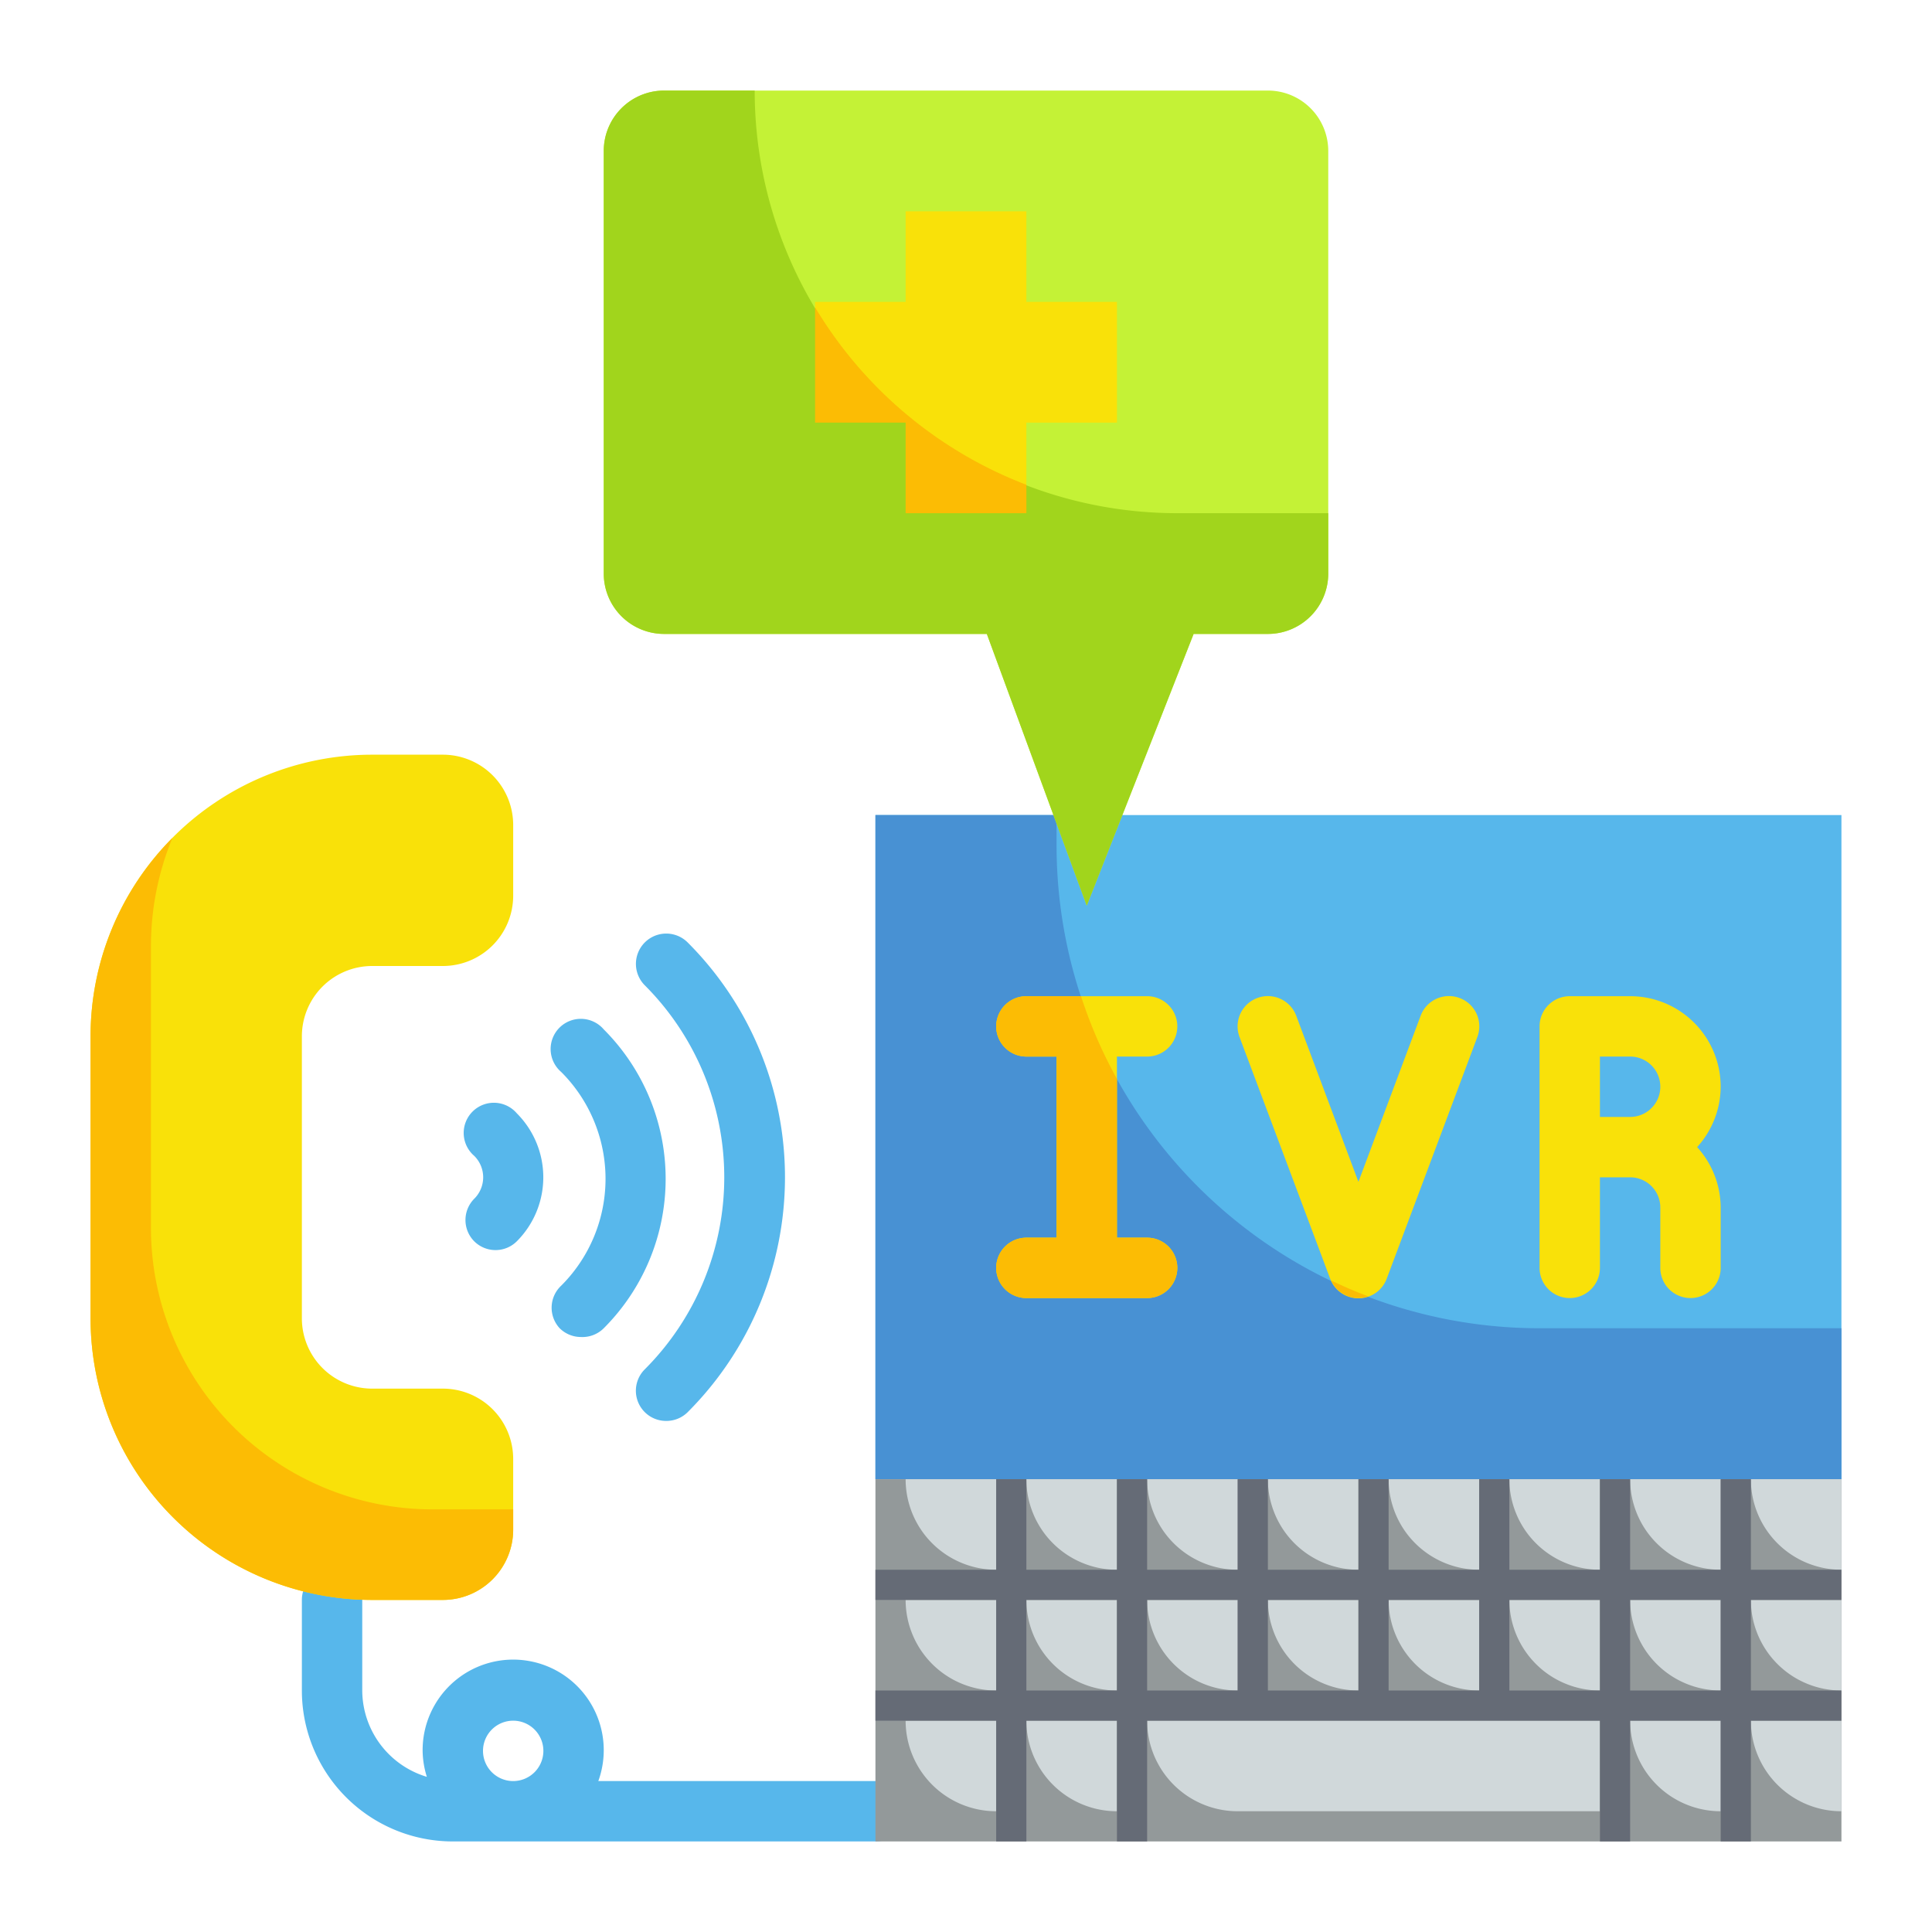 <svg xmlns="http://www.w3.org/2000/svg" height="512" viewBox="0 0 64 64" width="512"><path d="m29 59h-9.18a3 3 0 1 0 -5.82-1 3 3 0 0 0 .14.86 3 3 0 0 1 -2.14-2.86v-3a1 1 0 0 0 -2 0v3a5 5 0 0 0 5 5h14a1 1 0 0 0 0-2zm-12-2a1 1 0 1 1 -1 1 1 1 0 0 1 1-1z" fill="#57b7eb"></path><path d="m17 29.67v-2.34a2.33 2.33 0 0 0 -2.33-2.33h-2.34a9.33 9.33 0 0 0 -9.33 9.33v9.34a9.33 9.33 0 0 0 9.33 9.33h2.34a2.33 2.33 0 0 0 2.33-2.33v-2.34a2.33 2.33 0 0 0 -2.33-2.33h-2.34a2.33 2.33 0 0 1 -2.33-2.33v-9.34a2.33 2.33 0 0 1 2.33-2.33h2.34a2.33 2.33 0 0 0 2.33-2.33z" fill="#f9e109"></path><path d="m29 27h32v22h-32z" fill="#57b7eb"></path><path d="m35 28v-1h-6v22h32v-5h-10a16 16 0 0 1 -16-16z" fill="#4891d3"></path><path d="m29 49h32v12h-32z" fill="#93999a"></path><g fill="#d0d8da"><path d="m30 53h3a0 0 0 0 1 0 0v3a0 0 0 0 1 0 0 3 3 0 0 1 -3-3 0 0 0 0 1 0 0z"></path><path d="m30 57h3a0 0 0 0 1 0 0v3a0 0 0 0 1 0 0 3 3 0 0 1 -3-3 0 0 0 0 1 0 0z"></path><path d="m30 49h3a0 0 0 0 1 0 0v3a0 0 0 0 1 0 0 3 3 0 0 1 -3-3 0 0 0 0 1 0 0z"></path><path d="m34 53h3a0 0 0 0 1 0 0v3a0 0 0 0 1 0 0 3 3 0 0 1 -3-3 0 0 0 0 1 0 0z"></path><path d="m34 57h3a0 0 0 0 1 0 0v3a0 0 0 0 1 0 0 3 3 0 0 1 -3-3 0 0 0 0 1 0 0z"></path><path d="m34 49h3a0 0 0 0 1 0 0v3a0 0 0 0 1 0 0 3 3 0 0 1 -3-3 0 0 0 0 1 0 0z"></path><path d="m38 57h15a0 0 0 0 1 0 0v3a0 0 0 0 1 0 0h-12a3 3 0 0 1 -3-3 0 0 0 0 1 0 0z"></path><path d="m38 53h3a0 0 0 0 1 0 0v3a0 0 0 0 1 0 0 3 3 0 0 1 -3-3 0 0 0 0 1 0 0z"></path><path d="m38 49h3a0 0 0 0 1 0 0v3a0 0 0 0 1 0 0 3 3 0 0 1 -3-3 0 0 0 0 1 0 0z"></path><path d="m42 53h3a0 0 0 0 1 0 0v3a0 0 0 0 1 0 0 3 3 0 0 1 -3-3 0 0 0 0 1 0 0z"></path><path d="m42 49h3a0 0 0 0 1 0 0v3a0 0 0 0 1 0 0 3 3 0 0 1 -3-3 0 0 0 0 1 0 0z"></path><path d="m46 53h3a0 0 0 0 1 0 0v3a0 0 0 0 1 0 0 3 3 0 0 1 -3-3 0 0 0 0 1 0 0z"></path><path d="m46 49h3a0 0 0 0 1 0 0v3a0 0 0 0 1 0 0 3 3 0 0 1 -3-3 0 0 0 0 1 0 0z"></path><path d="m50 53h3a0 0 0 0 1 0 0v3a0 0 0 0 1 0 0 3 3 0 0 1 -3-3 0 0 0 0 1 0 0z"></path><path d="m50 49h3a0 0 0 0 1 0 0v3a0 0 0 0 1 0 0 3 3 0 0 1 -3-3 0 0 0 0 1 0 0z"></path><path d="m54 53h3a0 0 0 0 1 0 0v3a0 0 0 0 1 0 0 3 3 0 0 1 -3-3 0 0 0 0 1 0 0z"></path><path d="m54 57h3a0 0 0 0 1 0 0v3a0 0 0 0 1 0 0 3 3 0 0 1 -3-3 0 0 0 0 1 0 0z"></path><path d="m54 49h3a0 0 0 0 1 0 0v3a0 0 0 0 1 0 0 3 3 0 0 1 -3-3 0 0 0 0 1 0 0z"></path><path d="m58 53h3a0 0 0 0 1 0 0v3a0 0 0 0 1 0 0 3 3 0 0 1 -3-3 0 0 0 0 1 0 0z"></path><path d="m58 57h3a0 0 0 0 1 0 0v3a0 0 0 0 1 0 0 3 3 0 0 1 -3-3 0 0 0 0 1 0 0z"></path><path d="m58 49h3a0 0 0 0 1 0 0v3a0 0 0 0 1 0 0 3 3 0 0 1 -3-3 0 0 0 0 1 0 0z"></path></g><path d="m48.35 33.06a1 1 0 0 0 -1.29.59l-2.06 5.5-2.06-5.5a1 1 0 1 0 -1.88.7l3 8a1 1 0 0 0 1.88 0l3-8a1 1 0 0 0 -.59-1.29z" fill="#f9e109"></path><path d="m57 36a3 3 0 0 0 -3-3h-2a1 1 0 0 0 -1 1v8a1 1 0 0 0 2 0v-3h1a1 1 0 0 1 1 1v2a1 1 0 0 0 2 0v-2a3 3 0 0 0 -.78-2 3 3 0 0 0 .78-2zm-4 1v-2h1a1 1 0 0 1 0 2z" fill="#f9e109"></path><path d="m38 35a1 1 0 0 0 0-2h-4a1 1 0 0 0 0 2h1v6h-1a1 1 0 0 0 0 2h4a1 1 0 0 0 0-2h-1v-6z" fill="#f9e109"></path><path d="m34 41a1 1 0 0 0 0 2h4a1 1 0 0 0 0-2h-1v-5.26a15.55 15.55 0 0 1 -1.19-2.74h-1.81a1 1 0 0 0 0 2h1v6z" fill="#fcbc04"></path><path d="m44.1 42.42a1 1 0 0 0 .9.58.87.87 0 0 0 .32-.06c-.41-.15-.82-.33-1.22-.52z" fill="#fcbc04"></path><path d="m61 53v-1h-3v-3h-1v3h-3v-3h-1v3h-3v-3h-1v3h-3v-3h-1v3h-3v-3h-1v3h-3v-3h-1v3h-3v-3h-1v3h-4v1h4v3h-4v1h4v4h1v-4h3v4h1v-4h15v4h1v-4h3v4h1v-4h3v-1h-3v-3zm-27 3v-3h3v3zm4 0v-3h3v3zm4 0v-3h3v3zm4 0v-3h3v3zm4 0v-3h3v3zm7 0h-3v-3h3z" fill="#656b76"></path><path d="m42 3h-20a2 2 0 0 0 -2 2v14a2 2 0 0 0 2 2h10.69l3.31 9 3.54-9h2.46a2 2 0 0 0 2-2v-14a2 2 0 0 0 -2-2z" fill="#c4f236"></path><path d="m37 10h-3v-3h-4v3h-3v4h3v3h4v-3h3z" fill="#f9e109"></path><path d="m39 17a14 14 0 0 1 -14-14h-3a2 2 0 0 0 -2 2v14a2 2 0 0 0 2 2h10.69l3.31 9 3.54-9h2.46a2 2 0 0 0 2-2v-2z" fill="#a1d51c"></path><path d="m34 17v-.94a14 14 0 0 1 -7-5.88v3.82h3v3z" fill="#fcbc04"></path><path d="m16.67 50h-2.34a9.33 9.33 0 0 1 -9.33-9.33v-9.34a9.43 9.43 0 0 1 .71-3.57 9.31 9.31 0 0 0 -2.71 6.57v9.34a9.33 9.33 0 0 0 9.33 9.33h2.34a2.33 2.33 0 0 0 2.33-2.33v-.67z" fill="#fcbc04"></path><path d="m18.54 44a1 1 0 0 0 .7.29 1 1 0 0 0 .76-.29 7 7 0 0 0 0-9.9 1 1 0 1 0 -1.41 1.41 5 5 0 0 1 0 7.08 1 1 0 0 0 -.05 1.41z" fill="#57b7eb"></path><path d="m15.71 41.12a1 1 0 0 0 1.41 0 3 3 0 0 0 0-4.24 1 1 0 1 0 -1.41 1.41 1 1 0 0 1 0 1.42 1 1 0 0 0 0 1.41z" fill="#57b7eb"></path><path d="m21.36 45.36a1 1 0 0 0 0 1.42 1 1 0 0 0 .71.29 1 1 0 0 0 .71-.29 11 11 0 0 0 0-15.56 1 1 0 0 0 -1.42 1.42 9 9 0 0 1 0 12.72z" fill="#57b7eb"></path></svg>